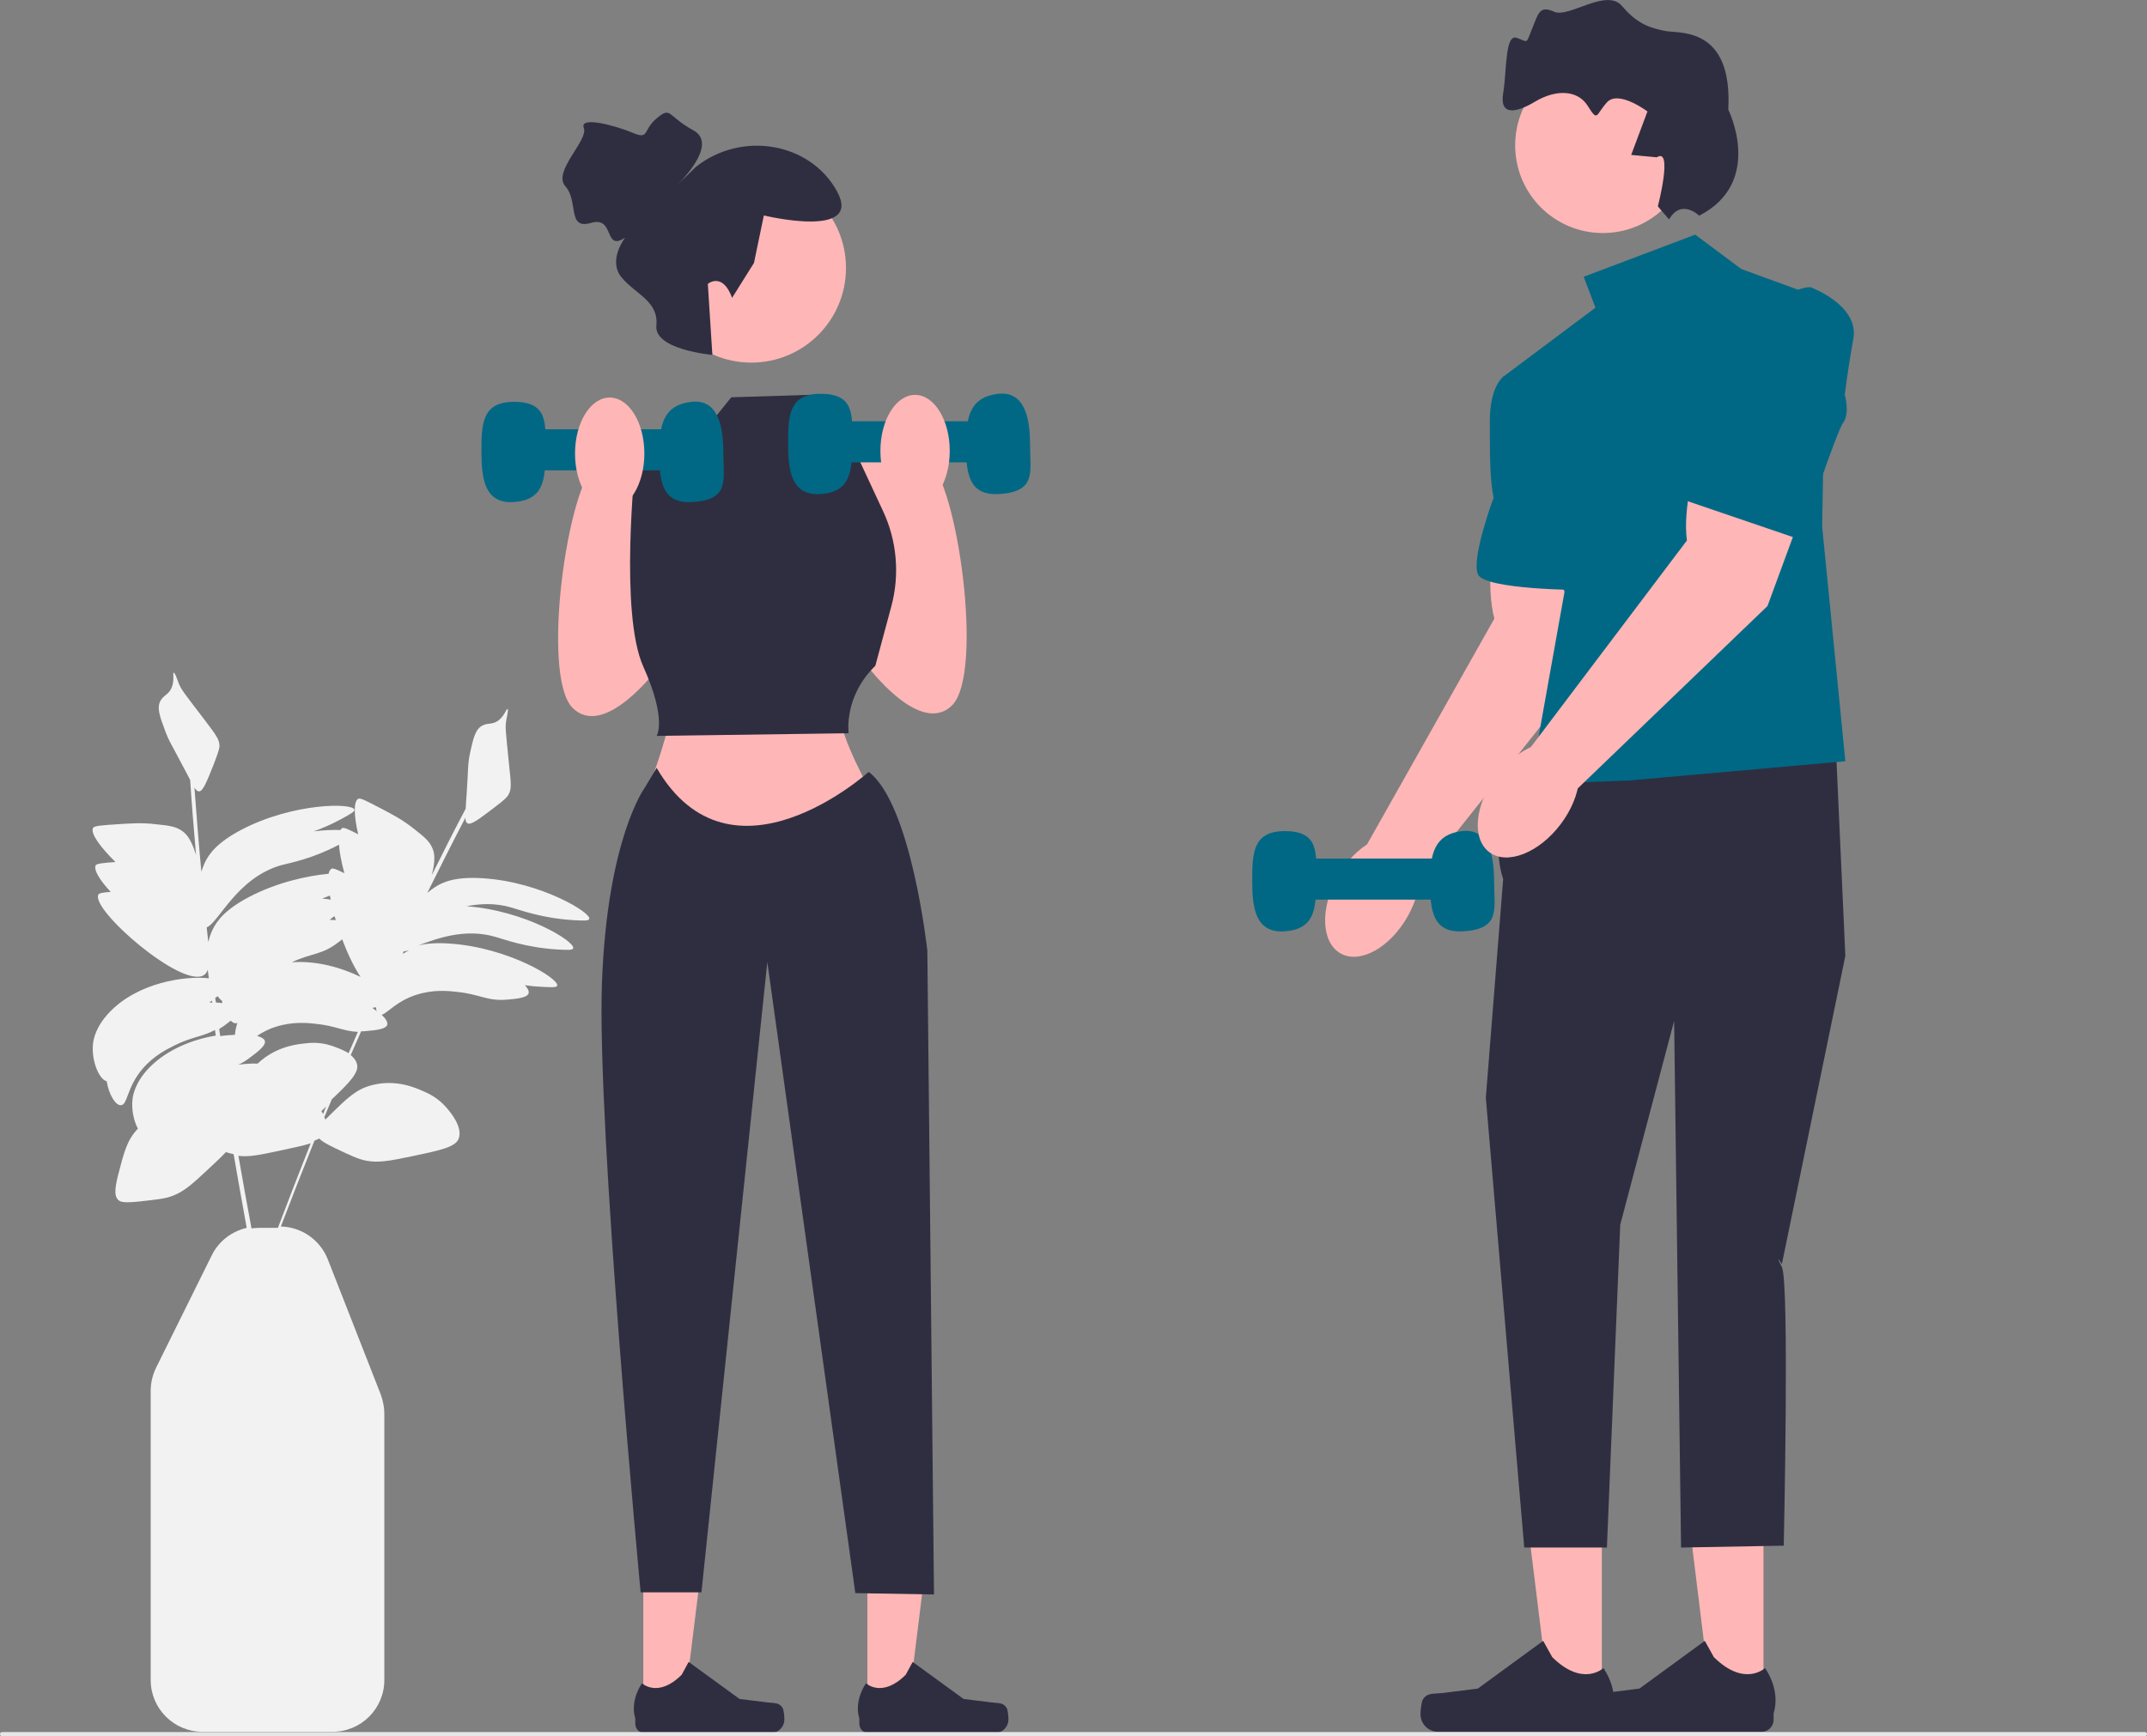 <svg xmlns="http://www.w3.org/2000/svg" xmlns:xlink="http://www.w3.org/1999/xlink" id="Capa_1" x="0px" y="0px" viewBox="0 0 805 651.2" style="enable-background:new 0 0 805 651.2;" xml:space="preserve"><rect x="0" y="0" width="805" height="651.2" fill="#808080" stroke="none"/><style type="text/css">	.st0{fill:#F2F2F2;}	.st1{fill:#FFB6B6;}	.st2{fill:#2F2E41;}	.st3{fill:#006884;}	.st4{fill:#E6E6E6;}</style><path class="st0" d="M181.2,329.4c-10.2-0.7-15,1.3-18.1,3.3c-1,0.7-2,1.4-2.9,2.2c4.7-9.4,9.4-18.9,14.3-28.2 c0,1.3,0.3,1.8,0.8,2.1c1.3,0.7,4.2-1.5,10-5.9c4.4-3.3,5-4.2,5.3-4.8c1.2-2,1.1-3.7,0.3-11c-1.3-13.1-1.6-14.4-1-17.4 c0.2-1.1,0.8-3.6,0.4-3.8c-0.4-0.2-1.1,2.5-3.4,4.3c-2.3,1.7-3.9,0.8-6,1.9c-2.7,1.4-3.4,4.7-4.6,10c-1,4.7-0.7,6.4-1.3,15.2 c-0.2,2.5-0.3,4.5-0.4,6c-4.4,8.3-8.6,16.7-12.8,25.1c0.1-0.2,0.1-0.4,0.2-0.6c1.3-5.3,0.9-7.8,0.2-9.5c-1.1-2.8-3.2-4.5-7.3-7.7 c-4.1-3.2-7.5-5-11.7-7.2c-5.4-2.8-8.1-4.3-8.9-3.8c-1.8,1-1.6,6.5,0,13.3c-3.5-1.8-5.4-2.7-6-2.3c-0.3,0.1-0.5,0.4-0.6,0.7 c-2.6-0.1-6.1,0-10.1,0.5c3.1-1.1,6.7-2.6,10.5-4.7c3.3-1.8,4.9-2.7,4.8-3.4c-0.6-2.7-23.1-2.6-42.4,7.5c-9.1,4.8-12.1,9-13.7,12.3 c-0.5,1.1-0.9,2.2-1.3,3.4c-1-10.5-1.8-21-2.6-31.5c0.7,1.1,1.2,1.4,1.8,1.4c1.4-0.1,2.8-3.5,5.5-10.3c2-5.2,2.1-6.2,2.1-6.8 c-0.1-2.3-1-3.7-5.5-9.6c-8-10.5-8.9-11.4-10-14.4c-0.4-1-1.2-3.5-1.7-3.4c-0.4,0.1,0.4,2.7-0.7,5.5c-1.1,2.7-2.9,2.8-4.1,4.8 c-1.6,2.6-0.5,5.8,1.4,10.9c1.6,4.5,2.7,5.8,6.8,13.7c1.2,2.2,2.1,4,2.8,5.3c0.6,9.4,1.4,18.7,2.2,28.1c-0.1-0.2-0.1-0.4-0.2-0.6 c-1.7-5.2-3.3-7.1-4.8-8.2c-2.4-1.8-5-2.2-10.3-2.7c-5.1-0.6-9-0.3-13.7,0c-6.1,0.4-9.2,0.6-9.6,1.4c-1.1,2,2.7,7.2,8.4,12.8 c-4.6,0.3-7,0.6-7.4,1.2c-0.9,1.7,1.5,5.6,5.6,10c-2.9,0.2-4.4,0.5-4.6,1c-3.1,5.6,31.9,35.9,39.7,30.1c0.6-0.4,1-1.1,1.3-1.9 c0.1,1.1,0.3,2.1,0.4,3.2c-9.2-1-26.7,1.7-37.2,12.7c-5.2,5.4-6,10.1-6.2,11.6c-0.8,6.7,2.4,13.8,5.1,14.3c0.8,5,3.3,9.1,5.3,9 c2.6,0,2.1-6.6,8.2-13.7c4.3-5,9.3-7.4,12.3-8.9c6.4-3.1,10.2-3.1,14.8-5.6c0.1,0.7,0.2,1.4,0.3,2.1c-8.5,1.4-18.2,5.1-25,12.1 c-5.2,5.4-6,10.1-6.2,11.6c-0.5,4.1,0.5,8.4,2,11.2c-4.1,4.3-5.2,8.8-7.5,17.7c-1.4,5.7-1.1,7.7,0,8.9c0.9,1,2.4,1.3,8.2,0.7 c6.3-0.7,9.5-1,12.3-2.1c4.5-1.7,7.6-4.6,13.7-10.3c2.5-2.3,4.6-4.3,6.3-6.1c0.9,0.3,1.7,0.5,2.6,0.7c0.1,0,0.2,0,0.3,0.1 c1.6,9.2,3.2,18.4,4.9,27.6c-5.6,1.3-10.5,5-13.1,10.3l-20.9,42.2c-1.3,2.7-2,5.6-2,8.6v108.5c0,10.7,8.7,19.4,19.4,19.4h48.8 c10.7,0,19.4-8.7,19.4-19.4v-99.9c0-2.4-0.5-4.8-1.3-7.1l-19.9-50.8c-2.9-7.3-9.8-12.1-17.6-12.3c4.1-10.7,8.3-21.5,12.6-32.2 c0.7-0.3,1.3-0.5,1.8-0.8c0.8,0.9,2.4,1.9,5.9,3.6c5.7,2.7,8.6,4.1,11.6,4.7c4.7,0.9,8.9,0.1,17-1.6c11.1-2.3,16.6-3.5,17.8-6.7 c1.6-4.5-3.4-10.2-4.8-11.8c-3-3.4-6.3-5-8.4-5.9c-2.7-1.2-10.3-4.7-19.4-2.3c-5.8,1.5-9.1,4.7-15.7,11.2c-0.6,0.6-1.2,1.2-1.7,1.7 c-0.1-0.3-0.2-0.6-0.4-0.9c0.9-2.2,1.9-4.5,2.8-6.7c6.8-6.4,10.1-10,9.5-13c-0.3-1.4-1.2-2.6-2.4-3.6c1.3-3,2.6-5.9,3.9-8.9 c0.6,0,1.2,0,1.9-0.1c3.5-0.3,7.5-0.7,7.9-2.4c0.2-0.9-0.5-2.2-2.1-3.7c2.2-0.6,5.5-5.1,13-7.5c6.2-2,11.8-1.5,15.1-1.1 c8.6,0.8,11.4,3.6,19.1,2.9c3.5-0.3,7.5-0.7,7.9-2.4c0.2-0.8-0.3-1.8-1.4-3c1.9,0.3,4,0.5,6.2,0.6c3.7,0.2,5.6,0.3,5.9-0.4 c0.9-2.6-18.3-14.3-40.1-15.8c-5.3-0.4-9.1,0-12,0.7c7-2.6,17.3-6.5,28.7-3.3c3.9,1.1,11.8,4.1,23.5,4.8c3.7,0.2,5.6,0.3,5.9-0.4 c0.9-2.6-18.3-14.3-40-15.8c5-1,10.7-1.3,16.6,0.4c3.9,1.1,11.8,4.1,23.5,4.8c3.7,0.2,5.6,0.3,5.9-0.4 C222.2,342.6,203,330.8,181.2,329.4L181.2,329.4z M80.7,374.3c0.3-0.2,0.6-0.5,0.9-0.7c0.5,0.7,1,1.3,1.6,1.7 c0.1,0.3,0.1,0.6,0.2,0.9c-0.7-0.1-1.5-0.1-2.4-0.2C80.8,375.4,80.8,374.9,80.7,374.3z M123.7,335.9c0.1,0.5,0.2,1,0.3,1.5 c-0.9-0.2-2-0.3-3.2-0.4C121.7,336.6,122.7,336.3,123.7,335.9z M125.9,345.1c-0.7-0.1-1.5-0.1-2.3-0.1c0.6-0.5,1.2-1,1.8-1.4 C125.6,344,125.7,344.5,125.9,345.1z M109.4,360.9c7.4-3.5,11.2-2.7,17.2-7.3c0.6-0.4,1.1-0.9,1.7-1.3c2,5.3,4.4,10.4,6.9,14.1 C128.3,363,118.8,360.2,109.4,360.9z M127.1,316.8c0.2,2.9,0.9,6.6,2,10.6c-0.1,0-0.1,0-0.2,0c-2.6-1.3-4.1-1.9-4.6-1.6 c-0.5,0.3-0.9,1-1.1,1.9c-8.3,0.8-19.5,3.3-29.8,8.7c-9.1,4.8-12.1,9-13.7,12.3c-0.7,1.4-1.2,3-1.6,4.6c-0.2-1.8-0.4-3.7-0.6-5.5 c4.5-1.7,11.2-18.5,27.9-23.3C109.3,323.5,117.3,322,127.1,316.8z M78.5,376c0.1-0.1,0.2-0.2,0.4-0.3c0.2-0.1,0.4-0.3,0.6-0.4 c0,0.2,0.1,0.5,0.1,0.7C79.2,376,78.8,376,78.5,376z M82.2,385.9c0.5-0.3,1.1-0.7,1.7-1.1c0.9-0.7,1.8-1.3,2.6-2 c0.6,0.6,1.3,1,1.9,1c0.2,0,0.4-0.1,0.6-0.2c-0.5,1.6-0.8,3.1-0.9,4.5c-1.7,0.1-3.6,0.2-5.5,0.5C82.4,387.6,82.3,386.8,82.2,385.9z  M104.2,460.5h-7c-1,0-2,0.1-2.9,0.2c-1.7-9-3.3-18.1-4.9-27.2c4.1,0.5,8.2-0.4,15.3-1.9c5.1-1.1,9-1.9,11.8-2.8 C112.3,439.4,108.2,449.9,104.2,460.5z M120.5,416.7c0.6-0.5,1.2-1.1,1.8-1.7c-0.4,0.9-0.8,1.8-1.1,2.8 C120.9,417.4,120.7,417.1,120.5,416.7z M124,392.1c-4.4-1.4-8-1-10.3-0.7c-2.8,0.3-10.6,1.3-17.1,7.5c-2.2-0.1-4.6,0.1-7.2,0.4 c1.4-0.6,2.8-1.5,4.4-2.7c2.8-2.1,6-4.5,5.5-6.2c-0.2-0.8-1.3-1.4-2.9-1.9c1.8-1.2,4.1-2.5,7-3.4c6.2-2,11.8-1.5,15.1-1.1 c7.2,0.7,10.3,2.8,15.7,3c-1.2,2.7-2.3,5.3-3.5,8C128.3,393.5,125.2,392.5,124,392.1L124,392.1z M139.8,378.2c0-0.1,0.1-0.2,0.1-0.3 c0.4,0,0.7-0.1,1.1-0.1c0,0.5,0.1,1,0.2,1.5C140.8,378.8,140.3,378.5,139.8,378.2z M151.1,357.7C151.1,357.7,151,357.8,151.1,357.7 c0-0.2,0.1-0.5,0.1-0.8c0.6-0.1,1.3-0.3,2.1-0.5C152.5,356.9,151.8,357.3,151.1,357.7z"></path><g>	<polygon class="st1" points="241.2,640.9 256.4,640.9 263.7,582 241.2,582  "></polygon>	<path class="st2" d="M293.4,640.5L293.4,640.5c0.5,0.8,0.7,3.4,0.7,4.3l0,0c0,2.9-2.3,5.2-5.2,5.2h-47.2c-2,0-3.5-1.6-3.5-3.5v-2  c0,0-2.3-5.9,2.5-13.2c0,0,6,5.7,14.9-3.2l2.6-4.8l19.1,13.9l10.6,1.3C290.2,638.8,292.2,638.5,293.4,640.5L293.4,640.5z"></path></g><g>	<polygon class="st1" points="325.2,640.9 340.4,640.9 347.7,582 325.2,582  "></polygon>	<path class="st2" d="M377.4,640.5L377.4,640.5c0.5,0.8,0.7,3.4,0.7,4.3l0,0c0,2.9-2.3,5.2-5.2,5.2h-47.2c-2,0-3.5-1.6-3.5-3.5v-2  c0,0-2.3-5.9,2.5-13.2c0,0,6,5.7,14.9-3.2l2.6-4.8l19.1,13.9l10.6,1.3C374.2,638.8,376.2,638.5,377.4,640.5L377.4,640.5  L377.4,640.5z"></path></g><path class="st1" d="M319,172.5c0,0,17.6-8,28.8,0s21.2,80,9.2,92c-12,12-32-15-32-15L319,172.5L319,172.5z"></path><path class="st1" d="M252.7,173.5c0,0-17.6-8-28.8,0s-21.2,80-9.2,92s32-15,32-15L252.7,173.5z"></path><path class="st1" d="M253.2,262c0,0-6,27-13,39l51,30l40-26c0,0-19-31-16-40L253.2,262z"></path><g>	<polygon class="st1" points="600.6,637.9 581,637.9 571.7,562.3 600.6,562.3  "></polygon>	<path class="st2" d="M533.5,637.4L533.5,637.4c-0.6,1-0.9,4.3-0.9,5.5l0,0c0,3.7,3,6.6,6.6,6.6h60.7c2.5,0,4.5-2,4.5-4.5v-2.5  c0,0,3-7.6-3.2-16.9c0,0-7.7,7.3-19.2-4.1l-3.4-6.1l-24.5,17.9l-13.6,1.7C537.7,635.3,535,634.8,533.5,637.4L533.5,637.4  L533.5,637.4z"></path></g><g>	<polygon class="st1" points="661.2,637.9 641.6,637.9 632.3,562.3 661.2,562.3  "></polygon>	<path class="st2" d="M594.1,637.4L594.1,637.4c-0.6,1-0.9,4.3-0.9,5.5l0,0c0,3.7,3,6.6,6.6,6.6h60.7c2.5,0,4.5-2,4.5-4.5v-2.5  c0,0,3-7.6-3.2-16.9c0,0-7.7,7.3-19.2-4.1l-3.4-6.1l-24.5,17.9l-13.6,1.7C598.2,635.3,595.6,634.8,594.1,637.4L594.1,637.4z"></path></g><g>	<path class="st1" d="M559.9,202c0,0-2.8,18.3,0.4,30l-48.2,85.5l18.8,13.7l62.7-78.9l8.7-39L559.9,202L559.9,202z"></path>			<ellipse transform="matrix(0.491 -0.871 0.871 0.491 -31.019 619.514)" class="st1" cx="514.8" cy="336.3" rx="24.5" ry="15.1"></ellipse></g><path class="st2" d="M578.7,289.1c0,0-23.1,16.3-15.1,40.6l-6.5,82l14.4,168.7h31l5-121.1l20.2-76.4l2.6,197.5l38.5-0.7 c0,0,2.2-98.7-0.7-104.5s0-1.1,0-1.1l23.8-115.6l-3.6-79.3L578.7,289.1z"></path><polygon class="st3" points="635.6,88 593.8,103.8 598.2,115.4 563.6,141.3 586.6,222 573.7,294.1 611.1,292.7 691.9,285.5  683.2,197.5 684.7,112.5 652.9,100.9 "></polygon><path class="st3" d="M574.4,139.1l-10.8,2.2c0,0-5,3.6-5,16.6s0,21.6,1.4,28.8c0,0-8.6,23.1-5.8,28.8s38.9,5.8,38.9,5.8L574.4,139.1 L574.4,139.1z"></path><path class="st1" d="M633.9,54.5c0,18.1-14.7,32.9-32.9,32.9s-32.9-14.7-32.9-32.9s14.7-32.9,32.9-32.9S633.9,36.4,633.9,54.5z"></path><path class="st2" d="M621.6,77.4c0,0,5.8-22.4-0.4-18.4l-9.6-0.9l6.1-16.3c0,0-10.9-8.2-15.2-3.4s-3.3,7.5-7.2,1.3 s-12.2-6.1-19.7-1.6c-7.5,4.5-13.4,5.2-12-3.1c1.4-8.3,0.6-22.4,5.1-20.8c4.5,1.6,3.3,2.5,5.7-3.3s2.7-9,8.3-6.5s19.6-9.1,25.5-2.1 s10.9,8.2,16,9.3s25.5-2.1,23.8,29.5c0,0,13.6,27.2-10.9,39.8c0,0-6.7-6.6-11.3,1.4L621.6,77.4z"></path><path class="st2" d="M306.2,148l-32,1l-17,21l-19,4c0,0-6,56,3,76s5,26,5,26l72-1c0,0-2-13.6,10-25.3l6-22.3 c3.2-11.9,2.1-24.6-3.1-35.7L318.2,164l-11-4L306.2,148L306.2,148z"></path><path class="st2" d="M246.2,288l-4.5,7.5c0,0-14,19-16,73s14.5,228.7,14.5,228.7H263l24.7-236.4l33,236.7l29.5,0.5l-2.5-241.5 c0,0-6-55-22-67C325.7,289.5,274.2,336,246.2,288z"></path><g>	<path class="st3" d="M204.5,169.5c0,10.4-0.6,18.1-12,18.8c-10.6,0.6-12-8.4-12-18.8s0.2-18.7,12-18.8  C205.9,150.6,204.5,159.2,204.5,169.5z"></path>	<path class="st3" d="M271.2,169.5c0,10.4,2.7,18.1-12,18.8c-11.3,0.5-12-8.4-12-18.8s1.7-17.6,12-18.8  C268.9,149.6,271.2,159.2,271.2,169.5z"></path>	<rect x="194.3" y="161" class="st3" width="66.6" height="15.4"></rect></g><g>	<path class="st3" d="M319.5,166.5c0,10.4-0.6,18.1-12,18.8c-10.6,0.6-12-8.4-12-18.8s0.2-18.7,12-18.8  C320.9,147.6,319.5,156.2,319.5,166.5z"></path>	<path class="st3" d="M386.2,166.5c0,10.4,2.7,18.1-12,18.8c-11.3,0.5-12-8.4-12-18.8s1.7-17.6,12-18.8  C383.9,146.6,386.2,156.2,386.2,166.5z"></path>	<rect x="309.3" y="158" class="st3" width="66.6" height="15.4"></rect></g><g>	<path class="st3" d="M493.5,330.5c0,10.4-0.6,18.1-12,18.8c-10.6,0.6-12-8.4-12-18.8s0.2-18.7,12-18.8  C494.9,311.6,493.5,320.2,493.5,330.5z"></path>	<path class="st3" d="M560.2,330.5c0,10.4,2.7,18.1-12,18.8c-11.3,0.5-12-8.4-12-18.8s1.7-17.6,12-18.8  C557.9,310.6,560.2,320.2,560.2,330.5z"></path>	<rect x="483.3" y="322" class="st3" width="66.6" height="15.4"></rect></g><ellipse class="st1" cx="343.1" cy="169.1" rx="13" ry="21"></ellipse><circle class="st1" cx="281.7" cy="100.5" r="35.5"></circle><path class="st2" d="M274.5,111.7l8.2-13.1l3.7-17.8c0,0,37.4,9.1,27.4-9.1s-35.6-22.8-52.9-9.1l-7.5,7.3c0,0,16.6-15.5,6.6-21 c-10-5.5-8.2-9.1-13.7-4.6c-5.5,4.6-2.7,8.2-9.1,5.5c-6.4-2.7-20.1-6.4-18.3-1.8S207,64.4,212,69.9s0.5,16.4,9.6,13.7 c9.1-2.7,4.6,11,12.8,5.5c0,0-6.7,8.6-1.3,15s13.9,8.9,13,18s21,11,21,11l-1.7-26.6C265.4,106.4,270.9,101.9,274.5,111.7 L274.5,111.7z"></path><g>	<path class="st1" d="M636,172.9c0,0-5.2,17.7-3.5,29.8l-59.2,78.4l16.8,16l72.6-69.8l13.8-37.5L636,172.9L636,172.9z"></path>			<ellipse transform="matrix(0.602 -0.798 0.798 0.602 -11.475 576.998)" class="st1" cx="573.4" cy="300" rx="24.5" ry="15.1"></ellipse></g><path class="st3" d="M678.8,107.7c0,0,18.4,6.7,16.1,19.4s-3.2,21-3.2,21s2,6.9-0.6,10.4s-16,43.9-16,43.9L627,186 C627,186,655.2,108,678.8,107.7z"></path><path class="st4" d="M805,650.4L805,650.4c0,0.5-0.4,0.8-0.8,0.8H0.8c-0.5,0-0.8-0.4-0.8-0.8l0,0c0-0.5,0.4-0.8,0.8-0.8h803.4 C804.7,649.6,805,649.9,805,650.4z"></path><path class="st1" d="M241.6,170.1c0,11.6-5.8,21-13,21s-13-9.4-13-21s5.8-21,13-21S241.6,158.5,241.6,170.1z"></path></svg>